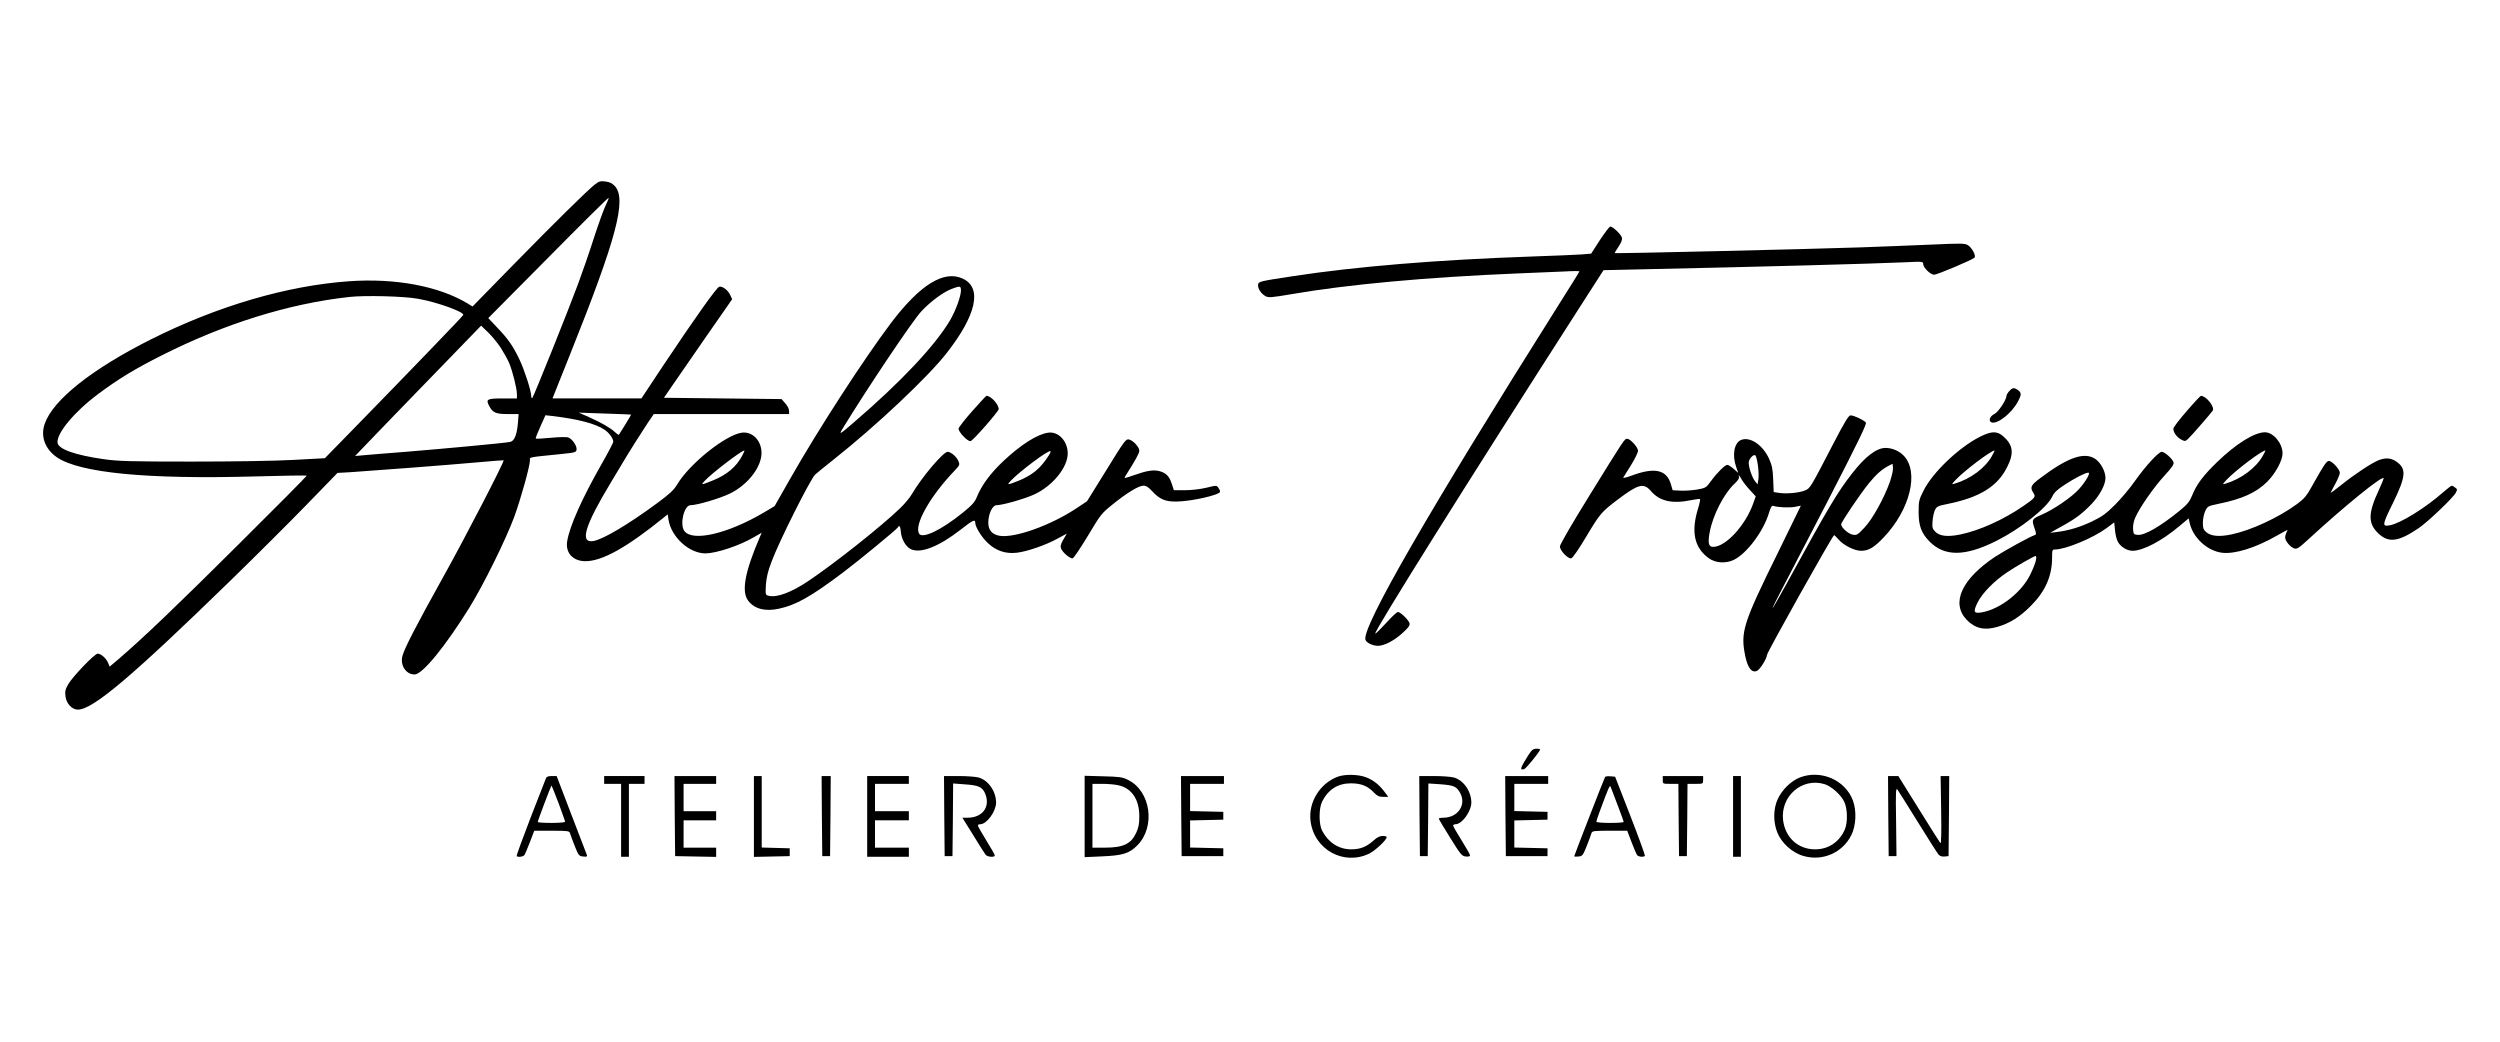 <?xml version="1.0" standalone="no"?>
<!DOCTYPE svg PUBLIC "-//W3C//DTD SVG 20010904//EN"
 "http://www.w3.org/TR/2001/REC-SVG-20010904/DTD/svg10.dtd">
<svg version="1.0" xmlns="http://www.w3.org/2000/svg"
 width="1920pt" height="800pt" viewBox="0 0 1920 800"
 preserveAspectRatio="xMidYMid meet">

<g transform="translate(0,800) scale(0.1,-0.1)"
fill="#000000" stroke="none">
<path d="M4567 6582 c-62 -50 -302 -286 -630 -621 l-308 -315 -37 23 c-223
134 -555 196 -911 171 -478 -34 -1010 -190 -1521 -446 -457 -230 -754 -466
-817 -650 -33 -96 3 -193 94 -256 176 -120 691 -170 1521 -147 217 6 396 9
398 6 2 -2 -231 -237 -519 -523 -478 -476 -734 -720 -923 -883 l-72 -61 -12
30 c-15 35 -55 70 -80 70 -23 0 -191 -175 -226 -235 -22 -38 -26 -54 -21 -93
6 -55 50 -102 95 -102 116 1 413 252 1176 995 192 187 454 448 583 581 l235
242 107 6 c181 12 756 56 966 75 110 10 202 17 203 16 8 -7 -302 -607 -469
-905 -204 -367 -292 -537 -308 -597 -20 -72 27 -143 93 -143 60 0 235 214 422
515 109 177 278 519 344 697 50 138 120 388 120 433 0 26 -24 21 240 48 107
11 115 13 118 34 4 28 -32 81 -63 93 -12 5 -70 4 -133 -2 -62 -6 -114 -9 -117
-6 -3 3 13 44 35 92 l39 87 53 -6 c201 -24 333 -59 402 -106 35 -24 66 -67 66
-92 0 -7 -41 -86 -91 -173 -149 -262 -244 -474 -263 -590 -15 -89 44 -154 140
-154 129 0 317 105 600 334 l32 26 6 -41 c21 -134 160 -260 285 -259 84 1 262
60 372 125 l59 34 -16 -37 c-113 -263 -141 -414 -89 -484 47 -64 130 -86 236
-63 130 27 246 92 493 278 127 96 409 328 421 346 12 21 20 11 23 -30 4 -56
36 -115 74 -135 75 -39 218 17 388 150 92 72 110 81 110 50 0 -31 50 -112 98
-156 63 -59 137 -83 221 -73 79 9 223 59 310 107 l74 40 -26 -45 c-21 -36 -25
-51 -18 -70 12 -30 69 -79 89 -75 8 2 61 80 117 173 98 164 104 172 191 242
109 88 199 143 236 143 20 0 39 -12 68 -44 57 -61 99 -79 185 -78 114 1 335
51 335 76 0 7 -6 21 -14 31 -13 18 -15 18 -92 -1 -46 -11 -115 -19 -164 -19
l-85 0 -15 47 c-19 60 -44 85 -93 99 -48 13 -98 5 -200 -31 -75 -26 -77 -27
-64 -6 76 119 107 176 107 194 0 28 -48 80 -80 87 -23 5 -34 -9 -173 -235
l-149 -240 -83 -55 c-196 -130 -472 -229 -588 -210 -59 11 -87 43 -87 102 1
67 32 133 63 133 46 0 215 48 291 83 141 66 256 207 256 315 0 93 -71 170
-149 159 -84 -11 -211 -92 -345 -218 -99 -93 -168 -187 -203 -274 -16 -41 -35
-62 -108 -122 -166 -134 -310 -203 -336 -162 -41 65 82 285 269 481 43 45 45
48 32 78 -13 32 -58 70 -82 70 -34 0 -199 -195 -275 -325 -16 -28 -58 -78 -94
-112 -145 -139 -498 -419 -702 -556 -130 -87 -240 -128 -303 -113 -26 7 -26 8
-22 84 4 56 15 104 43 177 57 155 296 630 335 670 8 8 71 59 140 114 324 256
724 632 870 819 228 291 275 500 126 571 -144 70 -330 -44 -555 -342 -211
-281 -560 -819 -776 -1200 l-116 -204 -79 -47 c-278 -165 -554 -230 -615 -143
-36 52 -1 197 48 197 50 0 223 51 302 89 144 70 252 215 243 326 -7 89 -74
152 -151 142 -124 -17 -401 -238 -496 -397 -26 -44 -58 -73 -151 -142 -222
-164 -414 -278 -491 -293 -110 -20 -69 116 132 449 46 77 91 151 99 165 29 50
134 217 182 289 l49 72 519 0 520 0 0 25 c0 14 -13 39 -29 57 l-29 33 -452 5
-451 5 72 105 c40 58 158 228 262 379 l190 273 -16 34 c-18 37 -58 67 -83 62
-19 -4 -182 -233 -427 -600 l-171 -258 -341 0 -342 0 137 343 c356 889 434
1186 342 1288 -20 21 -40 31 -72 35 -40 5 -49 2 -83 -24z m87 -154 c-15 -29
-56 -143 -92 -253 -35 -110 -91 -272 -124 -360 -78 -211 -338 -857 -349 -870
-5 -5 -9 0 -9 12 0 40 -51 198 -90 281 -50 105 -87 158 -172 247 l-68 72 458
462 c251 254 460 461 465 461 4 0 -5 -24 -19 -52z m2726 -660 c-1 -46 -40
-152 -83 -227 -116 -196 -376 -473 -743 -788 -104 -90 -113 -95 -84 -47 188
308 537 829 606 903 68 73 165 146 232 172 66 25 72 24 72 -13z m-4167 -63
c146 -26 353 -101 345 -124 -3 -9 -424 -446 -888 -921 l-175 -179 -240 -13
c-141 -8 -465 -13 -785 -13 -468 0 -563 3 -670 18 -221 31 -351 77 -358 126
-10 71 129 239 312 375 154 115 282 193 487 296 482 244 978 398 1439 449 121
14 427 6 533 -14z m632 -375 c23 -36 52 -87 64 -115 26 -60 61 -197 61 -242
l0 -33 -109 0 c-120 0 -131 -6 -105 -56 27 -53 51 -64 143 -64 l84 0 -6 -75
c-8 -86 -27 -133 -60 -139 -33 -8 -518 -53 -802 -76 -137 -11 -281 -22 -319
-26 l-69 -6 144 150 c79 82 297 308 484 500 l340 351 54 -52 c29 -29 73 -81
96 -117z m1002 -514 c2 -1 -84 -142 -94 -155 -2 -3 -16 7 -31 21 -35 33 -104
72 -200 115 l-77 34 200 -7 c110 -4 201 -7 202 -8z m857 -308 c-46 -92 -122
-156 -237 -201 -83 -33 -86 -33 -56 -1 57 61 283 234 306 234 2 0 -4 -15 -13
-32z m2351 -5 c-64 -101 -127 -153 -237 -197 -82 -32 -87 -32 -57 0 67 72 294
242 307 229 3 -2 -3 -17 -13 -32z"/>
<path d="M12287 6156 l-67 -104 -73 -6 c-39 -3 -211 -10 -382 -16 -727 -25
-1353 -77 -1835 -151 -263 -40 -264 -41 -268 -66 -4 -28 24 -70 58 -88 23 -12
46 -10 194 15 432 75 1038 131 1741 160 132 5 293 12 358 15 64 4 117 4 117 1
0 -3 -70 -116 -157 -253 -994 -1577 -1521 -2489 -1486 -2578 8 -22 57 -45 95
-45 49 0 126 40 191 100 45 41 56 57 52 74 -8 26 -70 86 -89 86 -8 0 -49 -38
-91 -85 -43 -47 -80 -83 -83 -81 -13 13 711 1168 1570 2506 l183 285 310 7
c895 19 1780 43 2013 54 128 6 132 6 132 -14 0 -27 56 -82 84 -82 23 0 293
114 310 131 14 13 -18 75 -49 95 -24 16 -47 16 -293 5 -147 -6 -388 -16 -537
-21 -411 -14 -1877 -48 -1883 -44 -2 2 10 23 28 49 22 33 30 53 26 70 -6 25
-69 85 -89 85 -7 0 -42 -47 -80 -104z"/>
<path d="M15432 4997 c-12 -13 -22 -29 -22 -36 0 -31 -63 -127 -94 -141 -35
-17 -47 -54 -21 -64 45 -17 159 74 204 163 27 51 26 66 -1 85 -30 21 -41 20
-66 -7z"/>
<path d="M7468 4844 c-57 -64 -104 -125 -106 -135 -4 -24 70 -102 92 -97 19 4
216 229 216 246 0 37 -60 102 -94 102 -3 0 -52 -52 -108 -116z"/>
<path d="M16795 4844 c-55 -63 -101 -123 -103 -134 -4 -26 25 -68 60 -86 27
-14 31 -14 50 3 24 21 181 202 192 220 16 29 -51 113 -91 113 -4 0 -53 -52
-108 -116z"/>
<path d="M14075 4583 c-171 -330 -173 -333 -211 -349 -45 -19 -140 -28 -197
-20 l-45 7 -4 97 c-3 80 -9 108 -32 160 -49 106 -146 171 -215 143 -53 -23
-70 -116 -36 -211 l15 -42 -35 31 c-20 17 -42 31 -49 31 -18 0 -78 -59 -126
-125 -38 -52 -41 -53 -108 -65 -37 -6 -95 -10 -127 -8 l-59 3 -13 44 c-33 115
-125 135 -306 67 -38 -14 -65 -20 -60 -13 4 7 31 50 60 96 29 47 53 96 53 109
0 27 -59 92 -83 92 -21 0 -19 3 -286 -429 -139 -224 -231 -383 -231 -398 0
-31 62 -96 87 -91 11 2 59 72 119 173 103 172 115 185 239 279 158 119 198
129 253 66 68 -80 165 -102 316 -70 32 6 60 10 62 7 3 -3 -3 -34 -14 -69 -57
-183 -30 -306 84 -387 50 -35 129 -40 189 -11 100 48 229 220 271 362 13 43
22 57 33 53 32 -12 128 -16 169 -7 23 5 42 9 42 7 0 -1 -74 -153 -164 -336
-284 -576 -301 -632 -261 -824 19 -87 50 -125 89 -107 23 10 76 96 76 121 0
20 505 921 516 921 3 0 18 -15 35 -34 39 -45 122 -86 172 -86 58 0 99 24 175
104 202 213 272 501 153 626 -35 37 -89 60 -141 60 -69 -1 -155 -66 -255 -195
-114 -146 -177 -251 -509 -857 -54 -98 -100 -178 -102 -178 -3 0 24 55 60 123
35 67 200 385 366 705 235 456 298 587 290 597 -16 19 -92 55 -117 55 -16 0
-43 -44 -138 -227z m-574 -159 c5 -38 7 -86 3 -107 l-6 -37 -20 25 c-22 28
-48 105 -48 142 0 28 38 69 52 55 5 -5 14 -40 19 -78z m1014 -123 c-46 -129
-134 -288 -197 -354 -52 -56 -59 -59 -90 -53 -33 6 -88 55 -88 79 0 17 146
233 215 318 57 69 97 104 150 132 l30 15 3 -30 c2 -17 -9 -65 -23 -107z
m-1139 17 c9 -17 37 -53 62 -80 l46 -50 -18 -51 c-59 -170 -212 -337 -309
-337 -35 0 -42 28 -27 111 24 131 109 297 190 373 24 22 39 44 36 52 -10 26 3
14 20 -18z"/>
<path d="M15205 4645 c-159 -80 -360 -271 -430 -409 -38 -75 -40 -84 -40 -170
0 -106 22 -163 86 -227 115 -115 273 -113 513 8 183 92 384 251 426 337 16 34
38 55 98 94 78 51 156 91 180 92 20 0 -19 -68 -73 -128 -55 -61 -197 -158
-290 -197 -71 -31 -73 -35 -49 -105 13 -36 13 -45 2 -49 -38 -12 -232 -119
-307 -168 -255 -170 -339 -354 -218 -482 64 -67 137 -85 238 -55 95 28 170 75
254 159 113 113 165 230 165 372 0 59 2 63 23 63 80 0 290 87 394 163 l60 45
6 -57 c2 -32 12 -72 21 -90 21 -40 71 -71 114 -71 80 0 225 76 359 189 l72 60
7 -32 c24 -115 135 -218 249 -232 98 -12 256 37 419 130 44 25 81 45 83 45 2
0 -1 -9 -7 -19 -5 -11 -10 -28 -10 -39 0 -26 37 -71 67 -83 23 -8 34 -2 110
68 283 260 563 487 579 471 2 -3 -14 -43 -36 -90 -84 -180 -85 -257 -5 -334
78 -75 154 -66 309 39 69 46 266 234 286 272 13 25 13 28 -5 41 -10 8 -22 14
-26 14 -4 0 -34 -23 -66 -51 -136 -120 -327 -238 -408 -253 -62 -12 -61 1 21
167 103 210 108 268 25 324 -40 27 -84 29 -137 7 -55 -23 -184 -109 -281 -187
-46 -37 -83 -64 -83 -61 0 3 16 34 35 68 19 35 35 73 35 85 0 26 -60 91 -84
91 -18 0 -40 -33 -121 -178 -50 -91 -65 -109 -124 -153 -143 -105 -355 -203
-506 -234 -94 -19 -154 -13 -191 18 -22 19 -26 31 -26 75 1 30 9 69 19 89 17
35 22 37 103 54 178 36 289 86 372 169 64 64 118 164 118 218 0 77 -71 162
-135 162 -81 0 -222 -88 -367 -228 -108 -105 -157 -170 -192 -256 -20 -49 -36
-69 -97 -119 -149 -121 -269 -190 -322 -185 -30 3 -32 6 -35 45 -2 27 4 60 18
90 34 77 142 232 223 320 57 62 74 87 70 102 -7 26 -68 81 -91 81 -24 0 -125
-110 -207 -226 -38 -55 -107 -136 -152 -181 -68 -68 -98 -90 -175 -127 -94
-45 -181 -71 -273 -82 l-50 -6 84 47 c109 59 163 100 234 174 63 66 107 148
107 200 0 50 -36 118 -78 146 -84 57 -211 13 -424 -148 -72 -54 -79 -70 -52
-112 20 -31 16 -38 -79 -103 -151 -104 -336 -187 -482 -217 -98 -20 -158 -13
-192 21 -22 23 -25 32 -21 82 2 31 11 70 19 86 13 26 23 31 99 46 245 50 381
134 455 283 54 107 46 169 -30 236 -48 42 -90 41 -180 -4z m93 -147 c-52 -93
-165 -177 -288 -213 -23 -7 -23 -5 10 30 66 70 270 224 298 225 2 0 -7 -19
-20 -42z m2080 1 c-52 -93 -168 -179 -288 -214 -23 -7 -23 -5 10 30 68 72 270
225 298 225 2 0 -7 -19 -20 -41z m-1742 -801 c-3 -18 -22 -66 -41 -106 -66
-139 -232 -270 -375 -295 -62 -11 -68 3 -32 76 36 72 127 165 226 231 73 49
208 126 220 126 5 0 6 -15 2 -32z"/>
<path d="M11736 2198 c-62 -99 -67 -117 -29 -104 15 6 109 121 121 148 2 5
-10 8 -27 8 -27 0 -36 -8 -65 -52z"/>
<path d="M10277 2036 c-139 -50 -230 -197 -212 -341 27 -220 255 -346 452
-250 47 24 133 105 133 126 0 5 -14 9 -31 9 -22 0 -44 -11 -71 -36 -55 -49
-102 -67 -173 -67 -94 1 -173 52 -221 143 -26 50 -26 171 0 224 47 93 121 140
221 140 79 0 129 -20 179 -73 23 -24 38 -31 69 -31 l39 0 -29 39 c-40 54 -86
90 -143 112 -59 22 -157 24 -213 5z"/>
<path d="M13823 2029 c-67 -26 -137 -94 -170 -166 -34 -74 -36 -172 -4 -255
32 -82 116 -158 202 -182 146 -42 298 24 366 158 38 73 43 189 13 269 -59 157
-246 238 -407 176z m189 -51 c50 -15 123 -78 150 -132 27 -51 30 -162 6 -217
-42 -96 -126 -152 -228 -152 -131 0 -230 91 -246 225 -21 183 145 328 318 276z"/>
<path d="M4193 2023 c-4 -10 -57 -147 -119 -305 -61 -158 -109 -290 -106 -293
10 -10 50 -5 59 8 5 6 24 51 43 100 l33 87 134 0 c120 0 135 -2 140 -17 2 -10
19 -54 36 -98 30 -76 34 -80 66 -83 29 -3 33 -1 27 15 -4 10 -57 150 -119 310
l-112 293 -38 0 c-27 0 -40 -5 -44 -17z m97 -192 c27 -73 50 -137 50 -142 0
-5 -47 -9 -105 -9 -58 0 -105 3 -105 7 0 11 103 283 106 280 2 -2 26 -63 54
-136z"/>
<path d="M4640 2010 l0 -30 65 0 65 0 0 -280 0 -280 30 0 30 0 0 280 0 280 60
0 60 0 0 30 0 30 -155 0 -155 0 0 -30z"/>
<path d="M5182 1733 l3 -308 158 -3 157 -3 0 36 0 35 -125 0 -125 0 0 105 0
105 125 0 125 0 0 35 0 35 -125 0 -125 0 0 105 0 105 125 0 125 0 0 30 0 30
-160 0 -160 0 2 -307z"/>
<path d="M5790 1730 l0 -311 138 3 137 3 0 30 0 30 -107 3 -108 3 0 274 0 275
-30 0 -30 0 0 -310z"/>
<path d="M6312 1733 l3 -308 30 0 30 0 3 308 2 307 -35 0 -35 0 2 -307z"/>
<path d="M6660 1730 l0 -310 160 0 160 0 0 35 0 35 -130 0 -130 0 0 105 0 105
130 0 130 0 0 35 0 35 -130 0 -130 0 0 105 0 105 130 0 130 0 0 30 0 30 -160
0 -160 0 0 -310z"/>
<path d="M7252 1733 l3 -308 30 0 30 0 3 279 2 279 92 -7 c103 -7 133 -20 154
-71 42 -101 -20 -185 -135 -185 l-40 0 84 -135 c45 -74 88 -142 95 -150 14
-17 70 -21 70 -5 0 6 -29 58 -65 115 -36 58 -65 110 -65 115 0 6 9 10 19 10
49 0 120 98 121 165 0 87 -59 173 -135 194 -22 6 -91 11 -153 11 l-112 0 2
-307z"/>
<path d="M8330 1730 l0 -313 133 6 c161 7 208 22 271 84 143 143 104 419 -72
504 -41 21 -66 24 -189 27 l-143 4 0 -312z m260 239 c102 -23 160 -109 160
-239 0 -58 -6 -87 -24 -126 -40 -86 -99 -114 -242 -114 l-94 0 0 245 0 245 78
0 c42 0 97 -5 122 -11z"/>
<path d="M9072 1733 l3 -308 160 0 160 0 0 30 0 30 -127 3 -128 3 0 104 0 104
128 3 127 3 0 30 0 30 -127 3 -128 3 0 104 0 105 130 0 130 0 0 30 0 30 -165
0 -165 0 2 -307z"/>
<path d="M10902 1733 l3 -308 30 0 30 0 3 279 2 279 91 -6 c103 -8 122 -16
149 -60 57 -92 -10 -197 -125 -197 -19 0 -35 -3 -35 -7 0 -5 40 -71 88 -148
80 -129 89 -140 120 -143 20 -2 32 1 32 9 0 6 -29 58 -65 115 -36 57 -65 108
-65 114 0 5 9 10 19 10 49 0 120 98 121 165 0 87 -59 173 -135 194 -22 6 -91
11 -153 11 l-112 0 2 -307z"/>
<path d="M11562 1733 l3 -308 160 0 160 0 0 30 0 30 -127 3 -128 3 0 104 0
104 128 3 127 3 0 30 0 30 -127 3 -128 3 0 104 0 105 130 0 130 0 0 30 0 30
-165 0 -165 0 2 -307z"/>
<path d="M12327 2033 c-7 -11 -237 -603 -237 -609 0 -3 15 -4 33 -2 30 3 34 8
64 83 17 44 34 88 36 98 5 15 20 17 140 17 l134 0 33 -87 c19 -49 38 -94 43
-100 10 -14 53 -18 60 -5 2 4 -48 142 -112 307 l-117 300 -36 3 c-20 2 -38 -1
-41 -5z m97 -218 c25 -66 46 -123 46 -127 0 -5 -47 -8 -105 -8 -58 0 -105 4
-105 9 0 5 11 40 25 77 76 204 78 208 86 188 4 -10 28 -73 53 -139z"/>
<path d="M12770 2010 c0 -30 0 -30 60 -30 l60 0 2 -277 3 -278 30 0 30 0 3
278 2 277 60 0 c60 0 60 0 60 30 l0 30 -155 0 -155 0 0 -30z"/>
<path d="M13310 1730 l0 -310 30 0 30 0 0 310 0 310 -30 0 -30 0 0 -310z"/>
<path d="M14502 1733 l3 -308 30 0 30 0 -3 265 c-4 235 -2 263 11 245 8 -11
78 -123 157 -250 78 -126 149 -238 158 -248 10 -12 27 -17 46 -15 l31 3 3 308
2 307 -33 0 -33 0 4 -262 c3 -170 1 -259 -6 -253 -5 6 -80 124 -166 263 l-157
252 -40 0 -39 0 2 -307z"/>
</g>
</svg>

